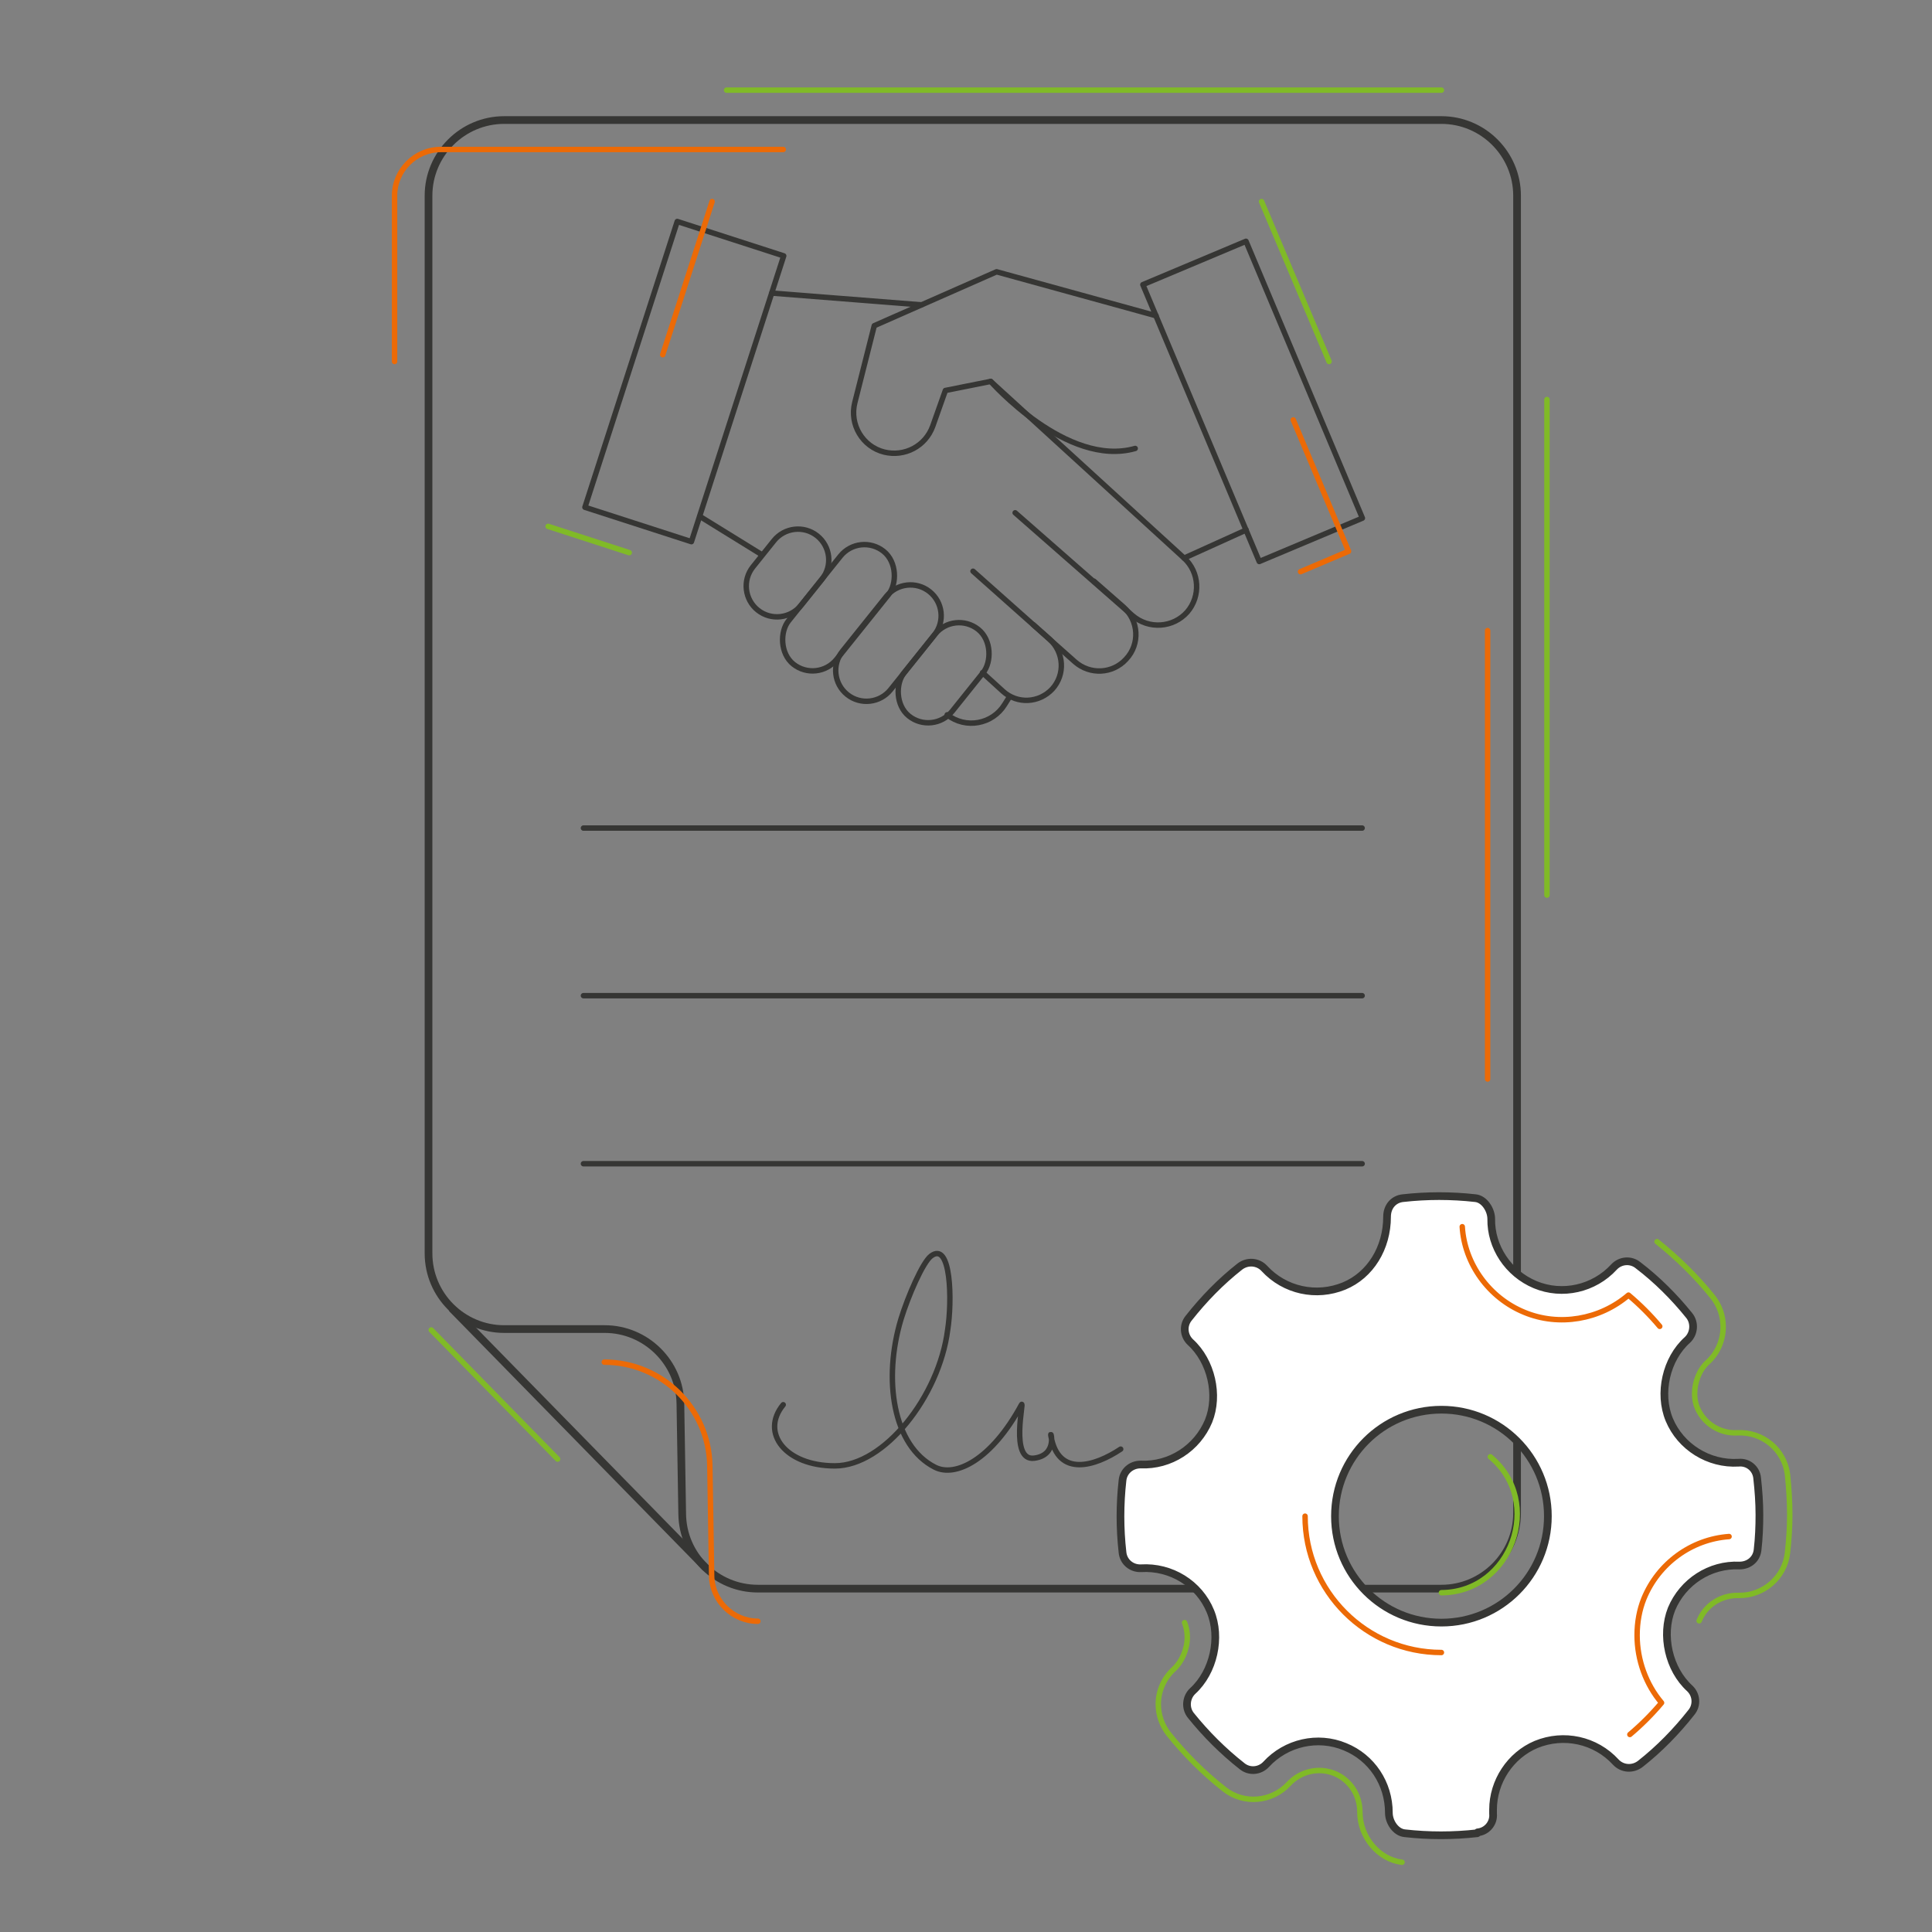 <?xml version="1.0" encoding="UTF-8"?>
<svg xmlns="http://www.w3.org/2000/svg" version="1.1" viewBox="0 0 426.5 426.5">
  <rect x="0" y="0" width="426.5" height="426.5" fill="#808080" stroke="none"/>
  <defs>
    <style>
      .cls-1 {
        fill: #fff;
      }

      .cls-1, .cls-2, .cls-3, .cls-4, .cls-5 {
        stroke-linecap: round;
        stroke-linejoin: round;
      }

      .cls-1, .cls-3, .cls-4 {
        stroke: #363634;
      }

      .cls-1, .cls-4 {
        stroke-width: 1.7px;
      }

      .cls-2 {
        stroke: #80ba27;
      }

      .cls-2, .cls-3, .cls-4, .cls-5 {
        fill: none;
      }

      .cls-2, .cls-3, .cls-5 {
        stroke-width: 1.2px;
      }

      .cls-5 {
        stroke: #ec6a06;
      }
    </style>
  </defs>
  <!-- Generator: Adobe Illustrator 28.7.1, SVG Export Plug-In . SVG Version: 1.2.0 Build 142)  -->
  <g>
    <g id="Ebene_1">
      <g>
        <g>
          <g>
            <g>
              <path class="cls-4" d="M318.2,350.7h-150.9c-9.1,0-16.6-7.3-16.7-16.5l-.4-24.3c-.1-9.1-7.6-16.5-16.7-16.5h-22.2c-9.2,0-16.7-7.5-16.7-16.7V43.2c0-9.2,7.5-16.7,16.7-16.7h206.9c9.2,0,16.7,7.5,16.7,16.7v290.8c0,9.2-7.5,16.7-16.7,16.7Z"/>
              <line class="cls-4" x1="99.9" y1="289" x2="155.7" y2="346"/>
            </g>
            <g>
              <line class="cls-3" x1="128.8" y1="182.8" x2="300.7" y2="182.8"/>
              <line class="cls-3" x1="128.8" y1="219.8" x2="300.7" y2="219.8"/>
              <line class="cls-3" x1="128.8" y1="256.9" x2="300.7" y2="256.9"/>
            </g>
          </g>
          <path class="cls-3" d="M172.9,310.1c-5.1,6.2.5,13.5,11.4,13.5s23-15.3,24.9-30c1-6.3.8-19.8-3.7-16.3-1.8,1.4-5,8.7-6.6,13.9-4,13.3-1.8,28,7.5,32.7,4.5,2.3,12.5-1.6,19.1-13.8.7-1.3-2.7,12.5,2.8,11.8s3.4-6.7,3.7-4.9c1.6,9.2,9.7,6.7,15.4,2.9"/>
          <g>
            <rect class="cls-3" x="138.8" y="51" width="24.7" height="66.3" transform="translate(33.1 -42.3) rotate(17.9)"/>
            <rect class="cls-3" x="264.1" y="55.3" width="24.7" height="66.3" transform="translate(-12.6 114.2) rotate(-22.8)"/>
            <path class="cls-3" d="M255.2,69.7l-35.2-9.7-27,11.9-4.3,17c-1.2,4.8,1.7,9.7,6.5,10.9h0c4.5,1.1,9.1-1.3,10.7-5.7l2.8-7.9,10-2,42.7,39c3.4,3.1,3.7,8.4.7,11.9h0c-3.1,3.5-8.5,3.9-12.1.8l-25.9-22.7"/>
            <path class="cls-3" d="M214.8,126.1l22.5,20c3.3,2.9,8.3,2.7,11.3-.6h0c3.1-3.3,2.8-8.5-.6-11.5l-6.5-5.7"/>
            <path class="cls-3" d="M216.9,148.5l4.5,4.1c3.2,2.9,8,2.6,10.9-.5h0c2.9-3.2,2.6-8.1-.6-11l-3.6-3.2"/>
            <line class="cls-3" x1="170.4" y1="64.7" x2="203.4" y2="67.3"/>
            <path class="cls-3" d="M222.8,153.9l-1,1.6c-2.7,4.4-8.6,5.5-12.7,2.3h0"/>
            <path class="cls-3" d="M173.8,116h0c3.7,0,6.8,3,6.8,6.8v7.4c0,3.7-3,6.8-6.8,6.8h0c-3.7,0-6.8-3-6.8-6.8v-7.4c0-3.7,3-6.8,6.8-6.8Z" transform="translate(117.3 -80.9) rotate(38.7)"/>
            <rect class="cls-3" x="178.2" y="118.2" width="13.6" height="31.9" rx="6.8" ry="6.8" transform="translate(124.6 -86.2) rotate(38.7)"/>
            <path class="cls-3" d="M196.1,127.5h0c3.7,0,6.8,3,6.8,6.8v15.5c0,3.7-3,6.8-6.8,6.8h0c-3.7,0-6.8-3-6.8-6.8v-15.5c0-3.7,3-6.8,6.8-6.8Z" transform="translate(131.9 -91.5) rotate(38.7)"/>
            <rect class="cls-3" x="201.4" y="136.3" width="13.6" height="24.5" rx="6.8" ry="6.8" transform="translate(138.7 -97.6) rotate(38.7)"/>
            <line class="cls-3" x1="168.1" y1="122.4" x2="154.5" y2="114"/>
            <line class="cls-3" x1="275.1" y1="117" x2="261.4" y2="123.2"/>
            <path class="cls-3" d="M218.7,84.2s16.8,19.1,31.9,14.8"/>
          </g>
        </g>
        <line class="cls-2" x1="160.4" y1="19.9" x2="318.2" y2="19.9"/>
        <line class="cls-2" x1="341.5" y1="88.2" x2="341.5" y2="197.6"/>
        <line class="cls-2" x1="123.1" y1="322.1" x2="95.2" y2="293.6"/>
        <line class="cls-2" x1="138.9" y1="122" x2="121" y2="116.2"/>
        <line class="cls-2" x1="278.5" y1="44.5" x2="293.4" y2="79.8"/>
        <line class="cls-5" x1="328.4" y1="139.2" x2="328.4" y2="238.2"/>
        <path class="cls-5" d="M87.1,79.8v-36.6c0-5.6,4.6-10.2,10.2-10.2h75.6"/>
        <path class="cls-5" d="M167.3,357.9c-5.5,0-10.1-4.5-10.2-10l-.4-24.3c-.2-12.7-10.6-22.9-23.3-22.9"/>
        <line class="cls-5" x1="146.3" y1="78.3" x2="157.2" y2="44.5"/>
        <polyline class="cls-5" points="285.5 92.7 297.7 121.7 287.1 126.2"/>
        <g>
          <g id="Settings">
            <path class="cls-1" d="M326.2,404.5c2.1-.2,3.6-2.1,3.4-4.1v-.9c0-6.2,3.8-12,9.5-14.4,6.1-2.5,13.1-1,17.6,3.9,1.4,1.5,3.7,1.7,5.4.4,4.2-3.3,8-7.2,11.3-11.4,1.3-1.6,1.1-3.9-.4-5.3-4.6-4.2-6.3-11.7-4-17.5,2.5-6,8.5-9.9,15-9.6,2.1,0,3.8-1.4,4-3.5.3-2.6.4-5.2.4-7.7,0-2.7-.2-5.4-.5-8.1-.2-2.1-2-3.6-4.1-3.4-6.6.4-12.8-3.5-15.3-9.5-2.4-5.8-.7-13.4,4-17.6,1.5-1.4,1.7-3.8.4-5.4-3.3-4.1-7.1-7.9-11.3-11.1-1.6-1.3-3.9-1.1-5.3.4-4.4,4.8-11.4,6.4-17.4,3.9-6-2.5-9.8-8.4-9.7-14.5,0-2-1.5-4.4-3.5-4.6-5.3-.6-10.7-.6-16,0-2,.2-3.5,1.8-3.5,4.1,0,6.9-3.7,12.9-9.5,15.3-6.1,2.5-13.1,1-17.6-3.9-1.4-1.5-3.7-1.7-5.4-.4-4.2,3.3-8,7.2-11.3,11.4-1.3,1.6-1.1,3.9.4,5.3,4.6,4.2,6.3,11.7,4,17.4-2.5,6-8.5,9.9-15,9.6-2.1,0-3.8,1.5-4,3.5-.6,5.3-.6,10.6,0,15.9.2,2.1,2,3.6,4.1,3.5,6.6-.4,12.8,3.4,15.3,9.5,2.4,5.8.7,13.4-3.9,17.6-1.5,1.4-1.7,3.8-.4,5.4,3.3,4.1,7.1,7.9,11.3,11.2,1.6,1.3,3.9,1.1,5.3-.4,4.4-4.8,11.4-6.4,17.4-3.9,5.9,2.4,9.7,8.1,9.7,14.6,0,2,1.5,4.3,3.5,4.5,5.3.6,10.7.6,16,0ZM318.2,358.2c-13,0-23.5-10.5-23.5-23.5,0-13,10.5-23.5,23.5-23.5,13,0,23.5,10.5,23.5,23.5,0,13-10.5,23.5-23.5,23.5Z"/>
          </g>
          <path class="cls-2" d="M365.8,274.1c4.5,3.6,8.7,7.7,12.3,12.2,1.5,1.9,2.3,4.2,2.3,6.6,0,2.9-1.2,5.8-3.4,7.8-1.8,1.6-2.9,4.3-2.9,7,0,1.1.2,2.2.6,3.1,1.5,3.5,5,5.7,8.8,5.5,5.6-.3,10.4,3.7,11.1,9.2.3,2.9.5,5.9.5,8.9,0,2.9-.2,5.7-.5,8.4-.6,5.4-5.3,9.5-10.8,9.4-3.8-.1-7.3,2.1-8.7,5.6"/>
          <path class="cls-2" d="M309.5,411.1c-5.1-.6-9.3-5.5-9.3-11.1,0-3.8-2.2-7.1-5.6-8.5-3.5-1.4-7.5-.5-10.1,2.3-3.7,4-9.9,4.6-14.2,1.2-4.6-3.6-8.7-7.7-12.3-12.2-1.5-1.9-2.3-4.2-2.3-6.6,0-3,1.3-5.8,3.5-7.8,1.7-1.6,2.9-4.3,2.9-7,0-1.1-.2-2.2-.6-3.2"/>
          <path class="cls-2" d="M329,321.6c11.9,9.9,4.7,29.9-10.8,30"/>
          <path class="cls-5" d="M322.8,270.8c.5,8.2,5.9,15.7,13.7,18.9,7.7,3.2,16.7,1.6,23-3.8,2.5,2.1,4.8,4.4,6.9,6.9M381.7,339.2c-8.3.6-15.6,5.9-18.8,13.7-1,2.5-1.5,5.2-1.5,8.1,0,5.5,2,10.9,5.4,14.9-2.1,2.5-4.5,4.9-7,7M288.1,334.7c0,16.6,13.5,30.1,30.1,30.1"/>
        </g>
      </g>
    </g>
  </g>
</svg>